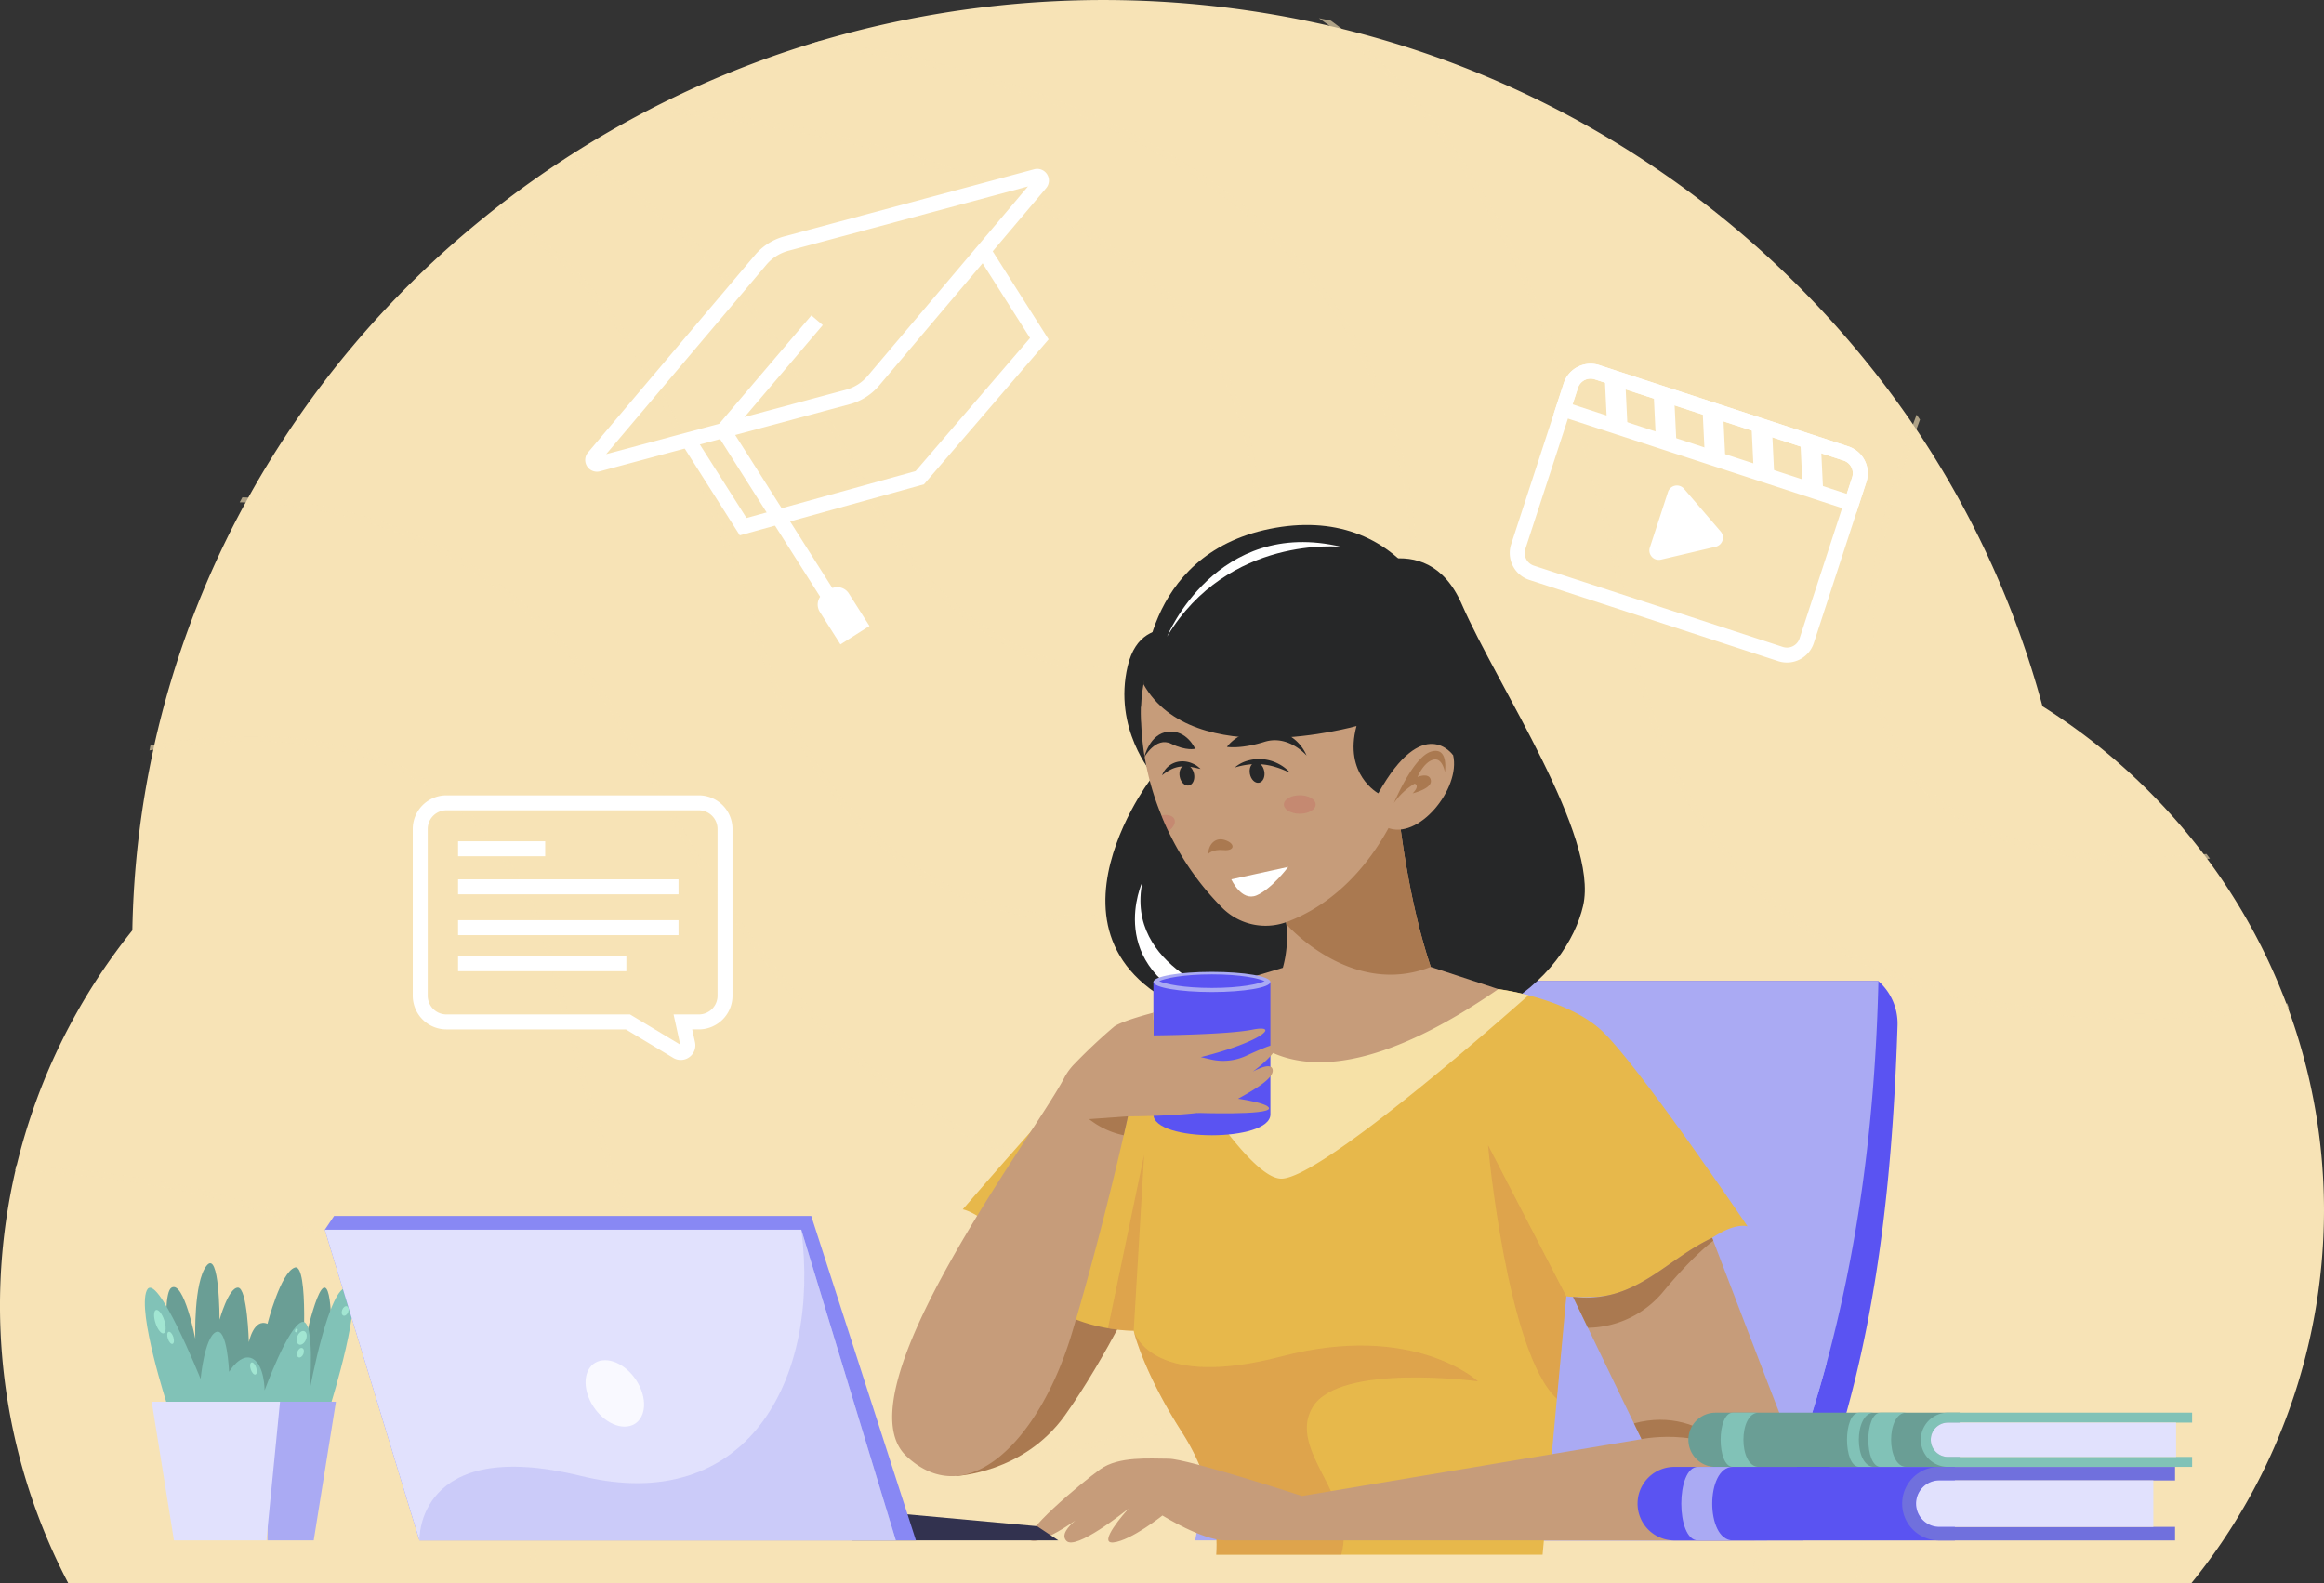 <svg xmlns="http://www.w3.org/2000/svg" width="445.908" height="303.792" viewBox="0 0 445.908 303.792">
  <rect x="0" y="0" width="445.908" height="303.792" fill="#333333" stroke="none"/>
  <g id="_13720071_5301139" data-name="13720071_5301139" transform="translate(-293.116 -108.844)">
    <g id="BACKGROUND" transform="translate(293.116 108.844)">
      <g id="Group_2895" data-name="Group 2895">
        <path id="Path_2379" data-name="Path 2379" d="M739.024,341.169a113.631,113.631,0,0,1-25.452,71.467H306.215c-1.57-2.995-3.012-6.077-4.318-9.216a114.856,114.856,0,0,1-5.808-70.012c.069-.316.148-.632.226-.947a115.38,115.38,0,0,1,22.195-45.093,177.383,177.383,0,0,1,4-34.537c.069-.335.137-.67.206-.995a177.608,177.608,0,0,1,17.553-46.624c.176-.316.354-.632.52-.947A183.16,183.16,0,0,1,386,150.579c.284-.239.56-.459.844-.689q6.609-5.283,13.717-9.962c.324-.22.648-.431.981-.651q7.653-4.967,15.816-9.216c.511-.268,1.02-.536,1.541-.8h.009a187.9,187.9,0,0,1,29.465-11.934h.019c.717-.23,1.443-.44,2.168-.66a192.293,192.293,0,0,1,90.71-4.336h.01c.795.153,1.589.316,2.375.479a186.6,186.6,0,0,1,115.22,75.6c.226.316.451.632.667.957a178.526,178.526,0,0,1,25.471,55,117.37,117.37,0,0,1,30.9,28.346c.236.3.461.593.677.9a113.375,113.375,0,0,1,15.2,27.781c.118.306.236.613.344.909A112.705,112.705,0,0,1,739.024,341.169Z" transform="translate(-293.116 -108.844)" fill="#f7e3b6"/>
        <g id="Group_2894" data-name="Group 2894" transform="translate(2.9 3.484)" opacity="0.63">
          <path id="Path_2380" data-name="Path 2380" d="M650.183,412.636h-.948c2.038-26.479,1.263-63.467-15.934-80.4-8.622-8.488-20.623-11.149-35.667-7.9l-5.617,1.225c-72.74,15.78-125.3,27.2-174.811-68.4-13.417-25.9-32.3-42.327-56.127-48.825a92.209,92.209,0,0,0-21.972-3.11c.172-.316.345-.632.507-.947a92.551,92.551,0,0,1,21.7,3.139c24.106,6.565,43.188,23.149,56.739,49.3,49.179,94.951,101.43,83.611,173.758,67.907l5.617-1.215c15.379-3.321,27.676-.584,36.537,8.153C651.4,348.72,652.231,385.975,650.183,412.636Z" transform="translate(-296.016 -112.328)" fill="#f7e3b6"/>
          <path id="Path_2381" data-name="Path 2381" d="M629.914,412.636h-.966c3.3-14.833,1.837-25.944-4.4-33.169-11.407-13.225-39-13.962-82-2.191-53.954,14.776-81.142,16.125-100.291,4.986-20.738-12.058-31.111-39.542-42.978-86.042-5.168-20.231-15.876-33.839-31.839-40.451-13.589-5.627-29.724-5.656-45.648-2.938.067-.335.134-.67.2-.995,15.972-2.68,32.154-2.6,45.81,3.053,16.249,6.728,27.149,20.556,32.4,41.092,11.809,46.251,22.077,73.563,42.528,85.458,18.661,10.852,46.576,9.426,99.564-5.082,43.389-11.886,71.3-11.043,82.979,2.479C631.675,386.262,633.226,397.583,629.914,412.636Z" transform="translate(-296.016 -112.328)" fill="#f7e3b6"/>
          <path id="Path_2382" data-name="Path 2382" d="M395.637,412.636h-.957c1.493-19.293-3.024-35.274-13.5-47.705-18.967-22.5-53.648-29.953-85.161-31.523.067-.316.144-.632.22-.947,31.676,1.608,66.539,9.158,85.669,31.848C392.546,376.922,397.14,393.124,395.637,412.636Z" transform="translate(-296.016 -112.328)" fill="#f7e3b6"/>
          <path id="Path_2383" data-name="Path 2383" d="M721.306,302.3a208.2,208.2,0,0,1-28.6,2.077c-19.848,0-41.322-3.292-59.237-13.838-20.364-11.981-33.36-31.609-38.6-58.337-12.316-62.634-30.767-99.736-59.7-119.871.775.153,1.55.316,2.316.479,28.145,20.546,46.212,57.591,58.318,119.2,5.2,26.451,18.029,45.868,38.155,57.706,26.824,15.79,61.773,15.168,87.018,11.675C721.086,301.694,721.2,302,721.306,302.3Z" transform="translate(-285.016 -112.328)" fill="#f7e3b6"/>
          <path id="Path_2384" data-name="Path 2384" d="M513.422,282.851a59.856,59.856,0,0,1-17.436,2.622c-24.384,0-49.667-15.34-61.457-53.227-13.771-44.279-30-71.362-48.251-80.51-.861-.431-1.723-.823-2.565-1.158.277-.239.546-.459.823-.689.718.3,1.445.632,2.172.995,18.489,9.264,34.882,36.537,48.739,81.075,14.46,46.48,49.437,58.6,77.7,49.973,31.054-9.474,56.7-44.164,43.064-89.8-13.465-45.026-57.332-63.6-91.755-71.257-6.785-1.512-13.474-2.67-19.886-3.55.7-.23,1.407-.44,2.115-.66,5.818.842,11.847,1.914,17.953,3.273,22.058,4.9,40.738,12.5,55.524,22.594,18.518,12.642,30.958,29.236,36.968,49.322C570.946,238.084,544.925,273.243,513.422,282.851Z" transform="translate(-292.127 -112.328)" fill="#f7e3b6"/>
          <path id="Path_2385" data-name="Path 2385" d="M514.3,235.223a30.56,30.56,0,0,1-12.556,2.584c-15.225,0-33.427-10.058-45.552-32.91-19.235-36.3-38.059-57.38-58.28-64.969.316-.22.632-.431.957-.651,20.221,7.866,39.016,29.035,58.175,65.17,15.436,29.13,40.824,37.15,56.854,29.9,11.943-5.388,22.173-21.484,11.742-49.1-10.929-28.891-46.787-42.748-74.931-49.284a292.919,292.919,0,0,0-36.413-5.9c.5-.268.995-.536,1.5-.8h.009a291.925,291.925,0,0,1,35.092,5.771c28.393,6.584,64.558,20.575,75.63,49.878C537.212,213.136,526.618,229.653,514.3,235.223Z" transform="translate(-292.181 -112.328)" fill="#f7e3b6"/>
          <path id="Path_2386" data-name="Path 2386" d="M706.147,273.607q-6.474.531-12.307.536c-22.556,0-38.107-6.038-46.375-18.058-12.412-18.049-5.8-46.337,2.392-67.677.22.316.44.632.651.957-8.01,21.053-14.326,48.614-2.249,66.175,9.426,13.713,28.642,19.455,57.227,17.168C705.716,273,705.936,273.3,706.147,273.607Z" transform="translate(-285.016 -112.328)" fill="#f7e3b6"/>
        </g>
      </g>
    </g>
    <g id="OBJECTS" transform="translate(282.889 141.246)">
      <g id="Group_2948" data-name="Group 2948" transform="translate(0 65.576)">
        <g id="Group_2947" data-name="Group 2947">
          <g id="Group_2935" data-name="Group 2935" transform="translate(181.414)">
            <g id="Group_2909" data-name="Group 2909" transform="translate(58.125 90.282)">
              <g id="Group_2908" data-name="Group 2908">
                <path id="Path_2390" data-name="Path 2390" d="M645.847,297.1H540.688L519.3,404.421H631.434c10.705-26.882,16.648-54.24,18.081-98.811A10.891,10.891,0,0,0,645.847,297.1Z" transform="translate(-514.746 -297.104)" fill="#5a53f2"/>
                <path id="Path_2391" data-name="Path 2391" d="M645.851,297.105c-.708,29.6-4.507,53.074-9.943,73.3a304.762,304.762,0,0,1-11.455,34.011H514.746l21.4-107.315H645.851Z" transform="translate(-514.746 -297.104)" fill="#aaaaf3"/>
              </g>
              <path id="Path_2392" data-name="Path 2392" d="M635.908,370.41a304.765,304.765,0,0,1-11.455,34.011H545.646C543.885,392.708,583,303.163,583,303.163S593.849,361.07,635.908,370.41Z" transform="translate(-514.746 -297.104)" fill="#aaaaf3"/>
            </g>
            <g id="Group_2934" data-name="Group 2934">
              <path id="Path_2393" data-name="Path 2393" d="M468.857,392.059s12.948-.485,20.907-11.627,15.2-26.606,15.2-26.606l-27.481-6.2Z" transform="translate(-456.621 -206.822)" fill="#aa7950"/>
              <g id="Group_2910" data-name="Group 2910" transform="translate(40.907 9.156)">
                <path id="Path_2394" data-name="Path 2394" d="M506.057,258.58s-27.924,36.984,17.279,47.268,62.871-10.349,65.848-23.19c3.109-13.412-16.384-42.093-23.276-57.878s-22.385-5.523-22.385-5.523Z" transform="translate(-497.528 -215.978)" fill="#262728"/>
                <path id="Path_2395" data-name="Path 2395" d="M521.915,300.432s-20.706-5.827-17.282-22.4c0,0-7.618,16.259,12.166,23.991S521.915,300.432,521.915,300.432Z" transform="translate(-497.528 -215.978)" fill="#fff"/>
              </g>
              <g id="Group_2912" data-name="Group 2912" transform="translate(13.539 91.535)">
                <path id="Path_2396" data-name="Path 2396" d="M620.74,344.169c-.258-.086-4.144-1.3-12.278,6.823-8.412,8.421-22.508,6.6-22.508,6.6l-4.546,49.571H518.8s1.206-11.369-6.527-23.427c-7.091-11.043-9.082-18.565-9.3-19.465a.56.56,0,0,0-.019-.086,30.866,30.866,0,0,1-4.928-.469c-5.148-.88-12.919-3.388-16.278-10.536-5.225-11.139-11.589-12.278-11.589-12.278s21.647-25.159,29.609-32.662a36.042,36.042,0,0,1,6.354-4.718,47.415,47.415,0,0,1,12.68-5.168l54.107.277a51.552,51.552,0,0,1,5.8,1.187c4.278,1.12,10,3.148,13.838,6.6C599.275,312.484,620.176,343.327,620.74,344.169Z" transform="translate(-470.16 -298.357)" fill="#e7b84b"/>
                <path id="Path_2397" data-name="Path 2397" d="M578.71,299.823c-7.579,6.708-39.992,35.035-47.37,35.188-5.933.124-18.431-19.829-25.216-31.484a47.415,47.415,0,0,1,12.68-5.168l54.107.277A51.832,51.832,0,0,1,578.71,299.823Z" transform="translate(-470.16 -298.357)" fill="#f6e1a7"/>
                <g id="Group_2911" data-name="Group 2911" transform="translate(27.867 30.228)" opacity="0.36">
                  <path id="Path_2398" data-name="Path 2398" d="M504.965,330.408l-2.01,33.781a30.866,30.866,0,0,1-4.928-.469v-.009Z" transform="translate(-498.027 -328.585)" fill="#cc7f4d"/>
                  <path id="Path_2399" data-name="Path 2399" d="M537.292,378.841c-5.015,8.354,8.641,17.369,5.483,28.327H518.8s1.206-11.369-6.527-23.427c-7.091-11.043-9.082-18.565-9.3-19.465.344,1.043,4.258,11.158,28.365,4.842,25.4-6.651,37.676,4.775,37.676,4.775S542.412,370.314,537.292,378.841Z" transform="translate(-498.027 -328.585)" fill="#cc7f4d"/>
                  <path id="Path_2400" data-name="Path 2400" d="M585.954,357.592l-15.008-29.007s3.635,39.817,13.205,48.665Z" transform="translate(-498.027 -328.585)" fill="#cc7f4d"/>
                </g>
              </g>
              <g id="Group_2913" data-name="Group 2913" transform="translate(26.257 139.549)">
                <path id="Path_2401" data-name="Path 2401" d="M621.716,404.421H520.574c-4.431,0-12.106-4.775-12.106-4.775s-5.972,4.775-9.378,5.158c-3.244.373,2.306-5.857,2.852-6.469-.708.565-10.1,8.058-11.895,6.173-1.081-1.139.325-2.737,1.713-3.9-2.546,1.761-6.8,4.393-8.536,3.818-2.555-.852,9.723-11.082,13.3-13.646s9.551-2.038,13.139-2.038,25.59,7.158,25.59,7.158l65.141-10.91-10.287-21.36-2.852-5.924c11.943,1.359,17.57-7.063,26.69-11.33,0,0,.077.191.22.555,1.512,3.962,10.785,28.24,14.536,37.829C632.8,395.215,629.391,404.421,621.716,404.421Z" transform="translate(-482.877 -346.371)" fill="#c69c7a"/>
                <path id="Path_2402" data-name="Path 2402" d="M614.166,346.926s-3.771,2.689-9.675,9.857a19.123,19.123,0,0,1-14.383,6.842l-2.852-5.924c11.943,1.359,17.57-7.063,26.69-11.33Z" transform="translate(-482.877 -346.371)" fill="#aa7950"/>
                <path id="Path_2403" data-name="Path 2403" d="M600.4,384.984s14.2-2.847,20.345,6.135c0,0-7.78-12.92-21.8-9.152Z" transform="translate(-482.877 -346.371)" fill="#aa7950"/>
              </g>
              <g id="Group_2929" data-name="Group 2929" transform="translate(37.528)">
                <g id="Group_2914" data-name="Group 2914" transform="translate(24.656 52.251)">
                  <path id="Path_2404" data-name="Path 2404" d="M572.911,298.635c-45.877,31.724-54.107-.281-54.107-.281l12.766-3.806a22.052,22.052,0,0,0,.67-8.364,23.1,23.1,0,0,0-.9-4.354,20.709,20.709,0,0,0-2.431-5.359l8.431-6.058,12.039-8.641,3.751-2.7c.057.6.124,1.215.191,1.809,1.34,12.5,3.416,23.857,6.632,33.494Z" transform="translate(-518.804 -259.073)" fill="#c69c7a"/>
                  <path id="Path_2405" data-name="Path 2405" d="M559.953,294.376c-15.312,6.029-27.7-8.182-27.7-8.182l-.01-.01a23.1,23.1,0,0,0-.9-4.354l6-11.417,12.039-8.641,3.943-.89C554.661,273.38,556.738,284.74,559.953,294.376Z" transform="translate(-518.804 -259.073)" fill="#aa7950"/>
                </g>
                <g id="Group_2919" data-name="Group 2919">
                  <path id="Path_2406" data-name="Path 2406" d="M506.594,257.427s-7.653-8.73-4.783-20.807,15.714-5.142,15.714-5.142Z" transform="translate(-494.148 -206.822)" fill="#262728"/>
                  <g id="Group_2917" data-name="Group 2917">
                    <g id="Group_2915" data-name="Group 2915">
                      <ellipse id="Ellipse_6" data-name="Ellipse 6" cx="28.221" cy="28.222" rx="28.221" ry="28.222" transform="matrix(0.871, -0.491, 0.491, 0.871, 0, 27.741)" fill="#c69c7a"/>
                      <path id="Path_2407" data-name="Path 2407" d="M553.788,263.906c-6.361,13.849-15.228,19.526-21.468,21.851a11.757,11.757,0,0,1-12.4-2.748,53.117,53.117,0,0,1-10.457-14.966c-.513-1.087-.966-2.154-1.379-3.211a51.466,51.466,0,0,1-3.714-20.381Z" transform="translate(-494.148 -206.822)" fill="#c69c7a"/>
                    </g>
                    <g id="Group_2916" data-name="Group 2916" transform="translate(55.175 44.009)">
                      <path id="Path_2408" data-name="Path 2408" d="M554.106,253.369s8.645-5.964,10.143.394-6.716,16.557-12.779,13.83S554.106,253.369,554.106,253.369Z" transform="translate(-549.323 -250.831)" fill="#c69c7a"/>
                      <path id="Path_2409" data-name="Path 2409" d="M552.888,262.938s3.679-8.838,7.13-9.876,2.646,3.946,2.646,3.946-.448-2.915-2.287-2.377-2.96,3.3-2.96,3.3,2.287-.96,2.556.652-3.5,2.491-3.5,2.491,1.474-1.372.4-1.865A12.794,12.794,0,0,0,552.888,262.938Z" transform="translate(-549.323 -250.831)" fill="#aa7950"/>
                    </g>
                  </g>
                  <g id="Group_2918" data-name="Group 2918" transform="translate(10.688 2.755)">
                    <path id="Path_2410" data-name="Path 2410" d="M549.889,261.071s-6.689-3.616-4.178-12.916c0,0-31.39,8.874-40.874-8.02,0,0-.424-24.787,24.224-29.809s38.791,15.842,35.188,43.437C564.249,253.763,558.553,245.543,549.889,261.071Z" transform="translate(-504.837 -209.577)" fill="#262728"/>
                    <path id="Path_2411" data-name="Path 2411" d="M509.345,231s9.446-22.96,33.482-17.22C542.828,213.779,521.185,211.387,509.345,231Z" transform="translate(-504.837 -209.577)" fill="#fff"/>
                  </g>
                </g>
                <g id="Group_2928" data-name="Group 2928" transform="translate(10.814 42.036)">
                  <g id="Group_2926" data-name="Group 2926">
                    <g id="Group_2922" data-name="Group 2922" transform="translate(15.892)">
                      <path id="Path_2412" data-name="Path 2412" d="M520.854,252.155s2.441-3.616,8.049-3.274a8.1,8.1,0,0,1,7.228,4.946s-3.46-4.072-8.083-2.633S520.854,252.155,520.854,252.155Z" transform="translate(-520.854 -248.858)" fill="#262728"/>
                      <g id="Group_2921" data-name="Group 2921" transform="translate(1.505 5.63)">
                        <g id="Group_2920" data-name="Group 2920">
                          <path id="Path_2413" data-name="Path 2413" d="M522.359,256.116a6.27,6.27,0,0,1,2.551-1.336,7.8,7.8,0,0,1,2.919-.249,8.014,8.014,0,0,1,2.807.825,7.8,7.8,0,0,1,2.3,1.726c-.9-.357-1.723-.744-2.593-1a12.248,12.248,0,0,0-2.612-.553,11.609,11.609,0,0,0-2.667.017A14.823,14.823,0,0,0,522.359,256.116Z" transform="translate(-522.359 -254.489)" fill="#262728"/>
                        </g>
                        <path id="Path_2414" data-name="Path 2414" d="M528.005,256.816c.209,1.079-.237,2.073-1,2.22s-1.544-.608-1.753-1.687.237-2.073,1-2.22S527.8,255.737,528.005,256.816Z" transform="translate(-522.359 -254.489)" fill="#262728"/>
                      </g>
                    </g>
                    <g id="Group_2925" data-name="Group 2925" transform="translate(0 0.363)">
                      <path id="Path_2415" data-name="Path 2415" d="M514.748,252.518s-1.564-3.616-5.156-3.274-4.63,4.946-4.63,4.946,2.216-4.072,5.177-2.633S514.748,252.518,514.748,252.518Z" transform="translate(-504.962 -249.221)" fill="#262728"/>
                      <g id="Group_2924" data-name="Group 2924" transform="translate(3.439 5.71)">
                        <g id="Group_2923" data-name="Group 2923">
                          <path id="Path_2416" data-name="Path 2416" d="M508.4,257.612a4.1,4.1,0,0,1,3.344-2.653,4.813,4.813,0,0,1,2.223.268,6.336,6.336,0,0,1,.983.479,7.528,7.528,0,0,1,.839.681c-.365-.054-.7-.15-1.029-.228-.34-.049-.662-.141-.988-.176a7.234,7.234,0,0,0-1.9-.033,5.643,5.643,0,0,0-1.788.549A8.866,8.866,0,0,0,508.4,257.612Z" transform="translate(-508.401 -254.931)" fill="#262728"/>
                        </g>
                        <path id="Path_2417" data-name="Path 2417" d="M514.538,257.346c.209,1.079-.237,2.073-1,2.22s-1.544-.608-1.753-1.687.237-2.073,1-2.22S514.329,256.267,514.538,257.346Z" transform="translate(-508.401 -254.931)" fill="#262728"/>
                      </g>
                    </g>
                  </g>
                  <path id="Path_2418" data-name="Path 2418" d="M517.262,272.687c-.019-1.575,1.206-3.339,3.253-2.638s1.8,2.122-.324,1.916S517.262,272.687,517.262,272.687Z" transform="translate(-504.962 -248.858)" fill="#aa7950"/>
                  <path id="Path_2419" data-name="Path 2419" d="M521.686,277.578l10.921-2.388s-3.137,4.207-6.062,5.458S521.686,277.578,521.686,277.578Z" transform="translate(-504.962 -248.858)" fill="#fff"/>
                  <g id="Group_2927" data-name="Group 2927" transform="translate(3.312 12.583)">
                    <ellipse id="Ellipse_7" data-name="Ellipse 7" cx="3.048" cy="1.775" rx="3.048" ry="1.775" transform="translate(23.499)" fill="#c26862" opacity="0.36"/>
                    <path id="Path_2420" data-name="Path 2420" d="M509.585,268.369c-.488-1.034-.919-2.048-1.311-3.053,1.168-.249,2.182.019,2.488.718S510.561,267.671,509.585,268.369Z" transform="translate(-508.274 -261.441)" fill="#c26862" opacity="0.36"/>
                  </g>
                </g>
              </g>
              <g id="Group_2933" data-name="Group 2933" transform="translate(0 88.504)">
                <g id="Group_2930" data-name="Group 2930" transform="translate(50.119)">
                  <path id="Path_2421" data-name="Path 2421" d="M529.187,322.683c0,5.331-22.447,5.331-22.447,0V297.26h22.447Z" transform="translate(-506.74 -295.326)" fill="#5a53f2"/>
                  <path id="Path_2422" data-name="Path 2422" d="M529.187,297.261c0,1.069-5.025,1.935-11.224,1.935s-11.223-.866-11.223-1.935,5.025-1.935,11.223-1.935S529.187,296.192,529.187,297.261Z" transform="translate(-506.74 -295.326)" fill="#aaaaf3"/>
                  <path id="Path_2423" data-name="Path 2423" d="M517.964,298.408c-5.521,0-8.968-.755-10.118-1.3,1.15-.549,4.6-1.3,10.118-1.3s8.968.755,10.118,1.3C526.931,297.653,523.485,298.408,517.964,298.408Z" transform="translate(-506.74 -295.326)" fill="#5a53f2"/>
                </g>
                <g id="Group_2932" data-name="Group 2932" transform="translate(0 7.839)">
                  <g id="Group_2931" data-name="Group 2931">
                    <path id="Path_2424" data-name="Path 2424" d="M459.361,388.272c-13.077-12.24,24.586-61.69,30.269-72.6a11.111,11.111,0,0,1,2-2.723,103.84,103.84,0,0,1,7.624-7.159c1.725-1.152,7.482-2.623,7.482-2.623v4.35s14.023-.105,19.01-1.1c5.322-1.063,2.047,2.274-9.906,5.273l1.9.441a10.548,10.548,0,0,0,6.839-.716c2.193-1.02,4.795-2.152,5.38-2.074,1.728.23-3.225,5.068-6.91,6.8,0,0,6.1-4.261,6.565-2.073s-6.334,5.3-9.329,7.14-18.427,1.843-18.427,1.843-4.492,20.615-10.711,41.461S471,399.168,459.361,388.272Z" transform="translate(-456.621 -303.165)" fill="#c69c7a"/>
                    <path id="Path_2425" data-name="Path 2425" d="M521.259,319.432s7.685.91,7.66,2.1c-.027,1.333-13.793.858-13.793.858Z" transform="translate(-456.621 -303.165)" fill="#c69c7a"/>
                    <path id="Path_2426" data-name="Path 2426" d="M501.858,323.042l-7.461.539a15.771,15.771,0,0,0,6.641,3.1Z" transform="translate(-456.621 -303.165)" fill="#aa7950"/>
                  </g>
                </g>
              </g>
            </g>
          </g>
          <g id="Group_2945" data-name="Group 2945" transform="translate(38.018 135.35)">
            <g id="Group_2940" data-name="Group 2940" transform="translate(286.414 37.736)">
              <g id="Group_2937" data-name="Group 2937" transform="translate(9.751)">
                <path id="Path_2427" data-name="Path 2427" d="M658.122,388.4v1.914H611.268a5.2,5.2,0,0,1,0-10.4h46.854V388.4Z" transform="translate(-606.072 -379.908)" fill="#6a9e95"/>
                <path id="Path_2428" data-name="Path 2428" d="M652.584,385.114a3.287,3.287,0,0,0,3.282,3.282H702.72v1.914H655.866a5.2,5.2,0,0,1,0-10.4h46.854v1.914H655.867A3.29,3.29,0,0,0,652.584,385.114Z" transform="translate(-606.072 -379.908)" fill="#81c2b7"/>
                <path id="Path_2429" data-name="Path 2429" d="M699.647,381.822V388.4H655.866a3.287,3.287,0,0,1,0-6.574Z" transform="translate(-606.072 -379.908)" fill="#e1e1fd"/>
                <g id="Group_2936" data-name="Group 2936" transform="translate(6.184 0.001)">
                  <path id="Path_2430" data-name="Path 2430" d="M647.886,390.311H642.94c-3.127,0-3.127-10.4,0-10.4h4.946C643.995,379.908,643.995,390.311,647.886,390.311Z" transform="translate(-612.256 -379.909)" fill="#81c2b7"/>
                  <path id="Path_2431" data-name="Path 2431" d="M619.547,390.311H614.6c-3.127,0-3.127-10.4,0-10.4h4.946C615.656,379.908,615.656,390.311,619.547,390.311Z" transform="translate(-612.256 -379.909)" fill="#81c2b7"/>
                  <path id="Path_2432" data-name="Path 2432" d="M641.686,390.311h-2.84c-3.127,0-3.127-10.4,0-10.4h2.84C637.8,379.908,637.8,390.311,641.686,390.311Z" transform="translate(-612.256 -379.909)" fill="#81c2b7"/>
                </g>
              </g>
              <g id="Group_2939" data-name="Group 2939" transform="translate(0 10.402)">
                <path id="Path_2433" data-name="Path 2433" d="M657.2,401.824v2.6H603.37a7.055,7.055,0,0,1,0-14.11H657.2v11.514Z" transform="translate(-596.321 -390.31)" fill="#5a53f2"/>
                <path id="Path_2434" data-name="Path 2434" d="M649.693,397.372a4.459,4.459,0,0,0,4.452,4.452h45.3v2.6h-45.3a7.055,7.055,0,0,1,0-14.11h45.3v2.6h-45.3A4.463,4.463,0,0,0,649.693,397.372Z" transform="translate(-596.321 -390.31)" fill="#7070dd"/>
                <path id="Path_2435" data-name="Path 2435" d="M695.281,392.907v8.918H654.144a4.459,4.459,0,0,1,0-8.917h41.137Z" transform="translate(-596.321 -390.31)" fill="#e1e1fd"/>
                <g id="Group_2938" data-name="Group 2938" transform="translate(8.388 0.001)">
                  <path id="Path_2436" data-name="Path 2436" d="M614.6,404.421H607.89c-4.241,0-4.241-14.11,0-14.11H614.6C609.321,390.311,609.321,404.421,614.6,404.421Z" transform="translate(-604.709 -390.311)" fill="#aaaaf3"/>
                </g>
              </g>
            </g>
            <g id="Group_2943" data-name="Group 2943" transform="translate(0 9.065)">
              <g id="Group_2942" data-name="Group 2942">
                <path id="Path_2437" data-name="Path 2437" d="M330.584,365.707s-.341-10.8,2.16-13.985,2.5,10.347,2.5,10.347,1.706-6.154,3.525-6.147,2.091,10.467,2.091,10.467.943-4.662,3.576-3.525c0,0,2.519-9.892,5.248-10.8S351.3,370.6,351,370.254s2.682-14.681,4.434-14.333,1.183,13.651,1.183,13.651-2.842,9.537-3.184,8.975-27.4,0-27.4,0-2.388-21.269,0-22.626S330.584,365.707,330.584,365.707Z" transform="translate(-320.907 -351.237)" fill="#6a9e95"/>
                <path id="Path_2438" data-name="Path 2438" d="M325.24,378.548s-5.8-17.844-3.979-22.051,10.347,16.941,10.347,16.941.739-7.959,2.928-8.982,2.53,7.618,2.53,7.618,2.274-3.752,4.548-2.5,2.274,6.054,2.274,6.054,4.456-12.193,7.117-13.1,1.524,13.1,1.524,13.1,3.752-20.464,7.277-19.683-3.3,22.6-3.3,22.6Z" transform="translate(-320.907 -351.237)" fill="#81c2b7"/>
                <g id="Group_2941" data-name="Group 2941" transform="translate(1.773 8.241)">
                  <path id="Path_2439" data-name="Path 2439" d="M324.63,362.175c.4,1.239.355,2.366-.108,2.516s-1.165-.732-1.568-1.971-.355-2.366.108-2.516S324.227,360.936,324.63,362.175Z" transform="translate(-322.681 -359.478)" fill="#a2e6d2"/>
                  <path id="Path_2440" data-name="Path 2440" d="M351.824,365.876c-.277.708-.868,1.138-1.322.961s-.6-.895-.32-1.6.868-1.138,1.322-.961S352.1,365.169,351.824,365.876Z" transform="translate(-322.681 -359.478)" fill="#a2e6d2"/>
                  <path id="Path_2441" data-name="Path 2441" d="M351.333,368.635c-.192.492-.6.791-.919.668s-.415-.622-.222-1.114.6-.791.919-.668S351.526,368.143,351.333,368.635Z" transform="translate(-322.681 -359.478)" fill="#a2e6d2"/>
                  <path id="Path_2442" data-name="Path 2442" d="M359.918,360.62c-.192.492-.6.791-.919.668s-.415-.622-.222-1.114.6-.791.919-.668S360.11,360.128,359.918,360.62Z" transform="translate(-322.681 -359.478)" fill="#a2e6d2"/>
                  <path id="Path_2443" data-name="Path 2443" d="M350.2,364.222c-.076.193-.237.311-.361.262s-.163-.244-.087-.437.237-.311.361-.262S350.281,364.029,350.2,364.222Z" transform="translate(-322.681 -359.478)" fill="#a2e6d2"/>
                  <path id="Path_2444" data-name="Path 2444" d="M326.371,365.386c.207.638.142,1.231-.145,1.324s-.689-.348-.9-.986-.142-1.231.145-1.324S326.163,364.748,326.371,365.386Z" transform="translate(-322.681 -359.478)" fill="#a2e6d2"/>
                  <path id="Path_2445" data-name="Path 2445" d="M342.275,371.27c.207.638.142,1.231-.145,1.324s-.689-.348-.9-.985-.142-1.231.145-1.324S342.067,370.632,342.275,371.27Z" transform="translate(-322.681 -359.478)" fill="#a2e6d2"/>
                </g>
              </g>
              <path id="Path_2446" data-name="Path 2446" d="M344.437,404.421h8.869l4.264-26.6H344.437Z" transform="translate(-320.907 -351.237)" fill="#aaaaf3"/>
              <path id="Path_2447" data-name="Path 2447" d="M344.228,404.421H326.491l-4.264-26.6h24.616Z" transform="translate(-320.907 -351.237)" fill="#e1e1fd"/>
            </g>
            <g id="Group_2944" data-name="Group 2944" transform="translate(34.531)">
              <path id="Path_2448" data-name="Path 2448" d="M496.188,404.421H456.621v-5.968l35.474,3.241Z" transform="translate(-355.438 -342.172)" fill="#32324f"/>
              <path id="Path_2449" data-name="Path 2449" d="M468.857,404.421H373.592l-18.154-59.61h0l1.777-2.639h91.56Z" transform="translate(-355.438 -342.172)" fill="#8888f4"/>
              <path id="Path_2450" data-name="Path 2450" d="M465,404.421h-91.41l-18.154-59.61h91.429Z" transform="translate(-355.438 -342.172)" fill="#e1e1fd"/>
              <path id="Path_2451" data-name="Path 2451" d="M416.37,376.218c1.036,3.52-.491,6.374-3.411,6.374s-6.127-2.854-7.163-6.374.491-6.374,3.411-6.374S415.334,372.7,416.37,376.218Z" transform="translate(-355.438 -342.172)" fill="#f9f9ff"/>
              <path id="Path_2452" data-name="Path 2452" d="M373.592,404.421S372.88,384.3,404.6,392.06s45.985-18.345,42.265-47.249L465,404.421H373.592Z" transform="translate(-355.438 -342.172)" fill="#aaaaf3" opacity="0.4"/>
            </g>
          </g>
        </g>
      </g>
      <g id="Group_2953" data-name="Group 2953" transform="translate(89.422)">
        <g id="Group_2949" data-name="Group 2949" transform="translate(33.093)">
          <path id="Path_2453" data-name="Path 2453" d="M401.976,199.359a2.246,2.246,0,0,1-1.709-3.7L432.3,157.789a11.185,11.185,0,0,1,5.662-3.594l47.909-12.87a2.245,2.245,0,0,1,2.3,3.618l-32.037,37.873a11.179,11.179,0,0,1-5.663,3.594l-47.907,12.87A2.22,2.22,0,0,1,401.976,199.359Zm82.712-54.743-45.976,12.35a8.332,8.332,0,0,0-4.216,2.677L403.75,195.989l45.976-12.35a8.315,8.315,0,0,0,4.215-2.676Z" transform="translate(-399.734 -141.246)" fill="#fff"/>
          <path id="Path_2454" data-name="Path 2454" d="M429.394,211.571l-11.139-17.55,2.424-1.538,10,15.753,32.444-8.993,21.956-25.536L474.93,157.719l2.424-1.539,11.289,17.785L464.73,201.776Z" transform="translate(-399.734 -141.246)" fill="#fff"/>
          <path id="Path_2455" data-name="Path 2455" d="M444.838,223.4l-20.371-32.1,18.659-21.935,2.187,1.86-17.288,20.324,19.237,30.308Z" transform="translate(-399.734 -141.246)" fill="#fff"/>
          <path id="Path_2456" data-name="Path 2456" d="M454.271,228.958l-5.568,3.534-3.956-6.233a2.624,2.624,0,0,1,.809-3.621l1.138-.722a2.624,2.624,0,0,1,3.621.809Z" transform="translate(-399.734 -141.246)" fill="#fff"/>
        </g>
        <g id="Group_2951" data-name="Group 2951" transform="translate(210.484 37.389)">
          <path id="Path_2457" data-name="Path 2457" d="M628.632,235.707l-47.771-15.593a5.424,5.424,0,0,1-3.469-6.83l10.09-30.912a5.424,5.424,0,0,1,6.83-3.469L642.083,194.5a5.421,5.421,0,0,1,3.467,6.83l-10.09,30.912A5.42,5.42,0,0,1,628.632,235.707Zm-35.21-54.075a2.549,2.549,0,0,0-3.21,1.63l-10.09,30.912a2.55,2.55,0,0,0,1.63,3.21l47.771,15.593a2.549,2.549,0,0,0,3.209-1.63l10.09-30.912a2.549,2.549,0,0,0-1.629-3.21Z" transform="translate(-577.125 -178.636)" fill="#fff"/>
          <path id="Path_2458" data-name="Path 2458" d="M604,213.921l3.485-10.677a1.8,1.8,0,0,1,3.073-.613l7.04,8.205a1.8,1.8,0,0,1-.953,2.92l-10.526,2.472A1.8,1.8,0,0,1,604,213.921Z" transform="translate(-577.125 -178.636)" fill="#fff"/>
          <path id="Path_2459" data-name="Path 2459" d="M643.624,207.23l-58.068-18.954,1.927-5.9a5.424,5.424,0,0,1,6.83-3.469L642.084,194.5a5.421,5.421,0,0,1,3.467,6.83Zm-54.448-20.793,52.61,17.173,1.036-3.175a2.549,2.549,0,0,0-1.629-3.21l-47.771-15.593a2.549,2.549,0,0,0-3.21,1.63Z" transform="translate(-577.125 -178.636)" fill="#fff"/>
          <g id="Group_2950" data-name="Group 2950" transform="translate(18.2 2.107)">
            <path id="Path_2460" data-name="Path 2460" d="M599.75,191.4l-3.972-1.3-.453-9.36,3.972,1.3Z" transform="translate(-595.325 -180.743)" fill="#fff"/>
            <path id="Path_2461" data-name="Path 2461" d="M609.134,194.462l-3.972-1.3-.453-9.36,3.972,1.3Z" transform="translate(-595.325 -180.743)" fill="#fff"/>
            <path id="Path_2462" data-name="Path 2462" d="M618.517,197.525l-3.972-1.3-.453-9.36,3.972,1.3Z" transform="translate(-595.325 -180.743)" fill="#fff"/>
            <path id="Path_2463" data-name="Path 2463" d="M627.9,200.588l-3.973-1.3-.453-9.36,3.973,1.3Z" transform="translate(-595.325 -180.743)" fill="#fff"/>
            <path id="Path_2464" data-name="Path 2464" d="M637.284,203.651l-3.972-1.3-.453-9.36,3.972,1.3Z" transform="translate(-595.325 -180.743)" fill="#fff"/>
          </g>
        </g>
        <g id="Group_2952" data-name="Group 2952" transform="translate(0 120.212)">
          <path id="Path_2465" data-name="Path 2465" d="M418.065,312.231a2.8,2.8,0,0,1-1.443-.4l-9.087-5.461H373.1a6.466,6.466,0,0,1-6.459-6.458V267.917a6.465,6.465,0,0,1,6.458-6.459h48.434a6.466,6.466,0,0,1,6.459,6.459v31.994a6.466,6.466,0,0,1-6.459,6.458h-1.275l.541,2.46a2.8,2.8,0,0,1-2.734,3.4ZM373.1,264.33a3.591,3.591,0,0,0-3.587,3.588v31.994A3.591,3.591,0,0,0,373.1,303.5h35.231l9.629,5.787-1.272-5.787h4.845a3.591,3.591,0,0,0,3.588-3.587V267.918a3.592,3.592,0,0,0-3.588-3.588Z" transform="translate(-366.641 -261.458)" fill="#fff"/>
          <rect id="Rectangle_335" data-name="Rectangle 335" width="16.714" height="2.871" transform="translate(8.696 8.813)" fill="#fff"/>
          <rect id="Rectangle_336" data-name="Rectangle 336" width="42.296" height="2.871" transform="translate(8.696 16.119)" fill="#fff"/>
          <rect id="Rectangle_337" data-name="Rectangle 337" width="42.296" height="2.871" transform="translate(8.696 23.954)" fill="#fff"/>
          <rect id="Rectangle_338" data-name="Rectangle 338" width="32.291" height="2.871" transform="translate(8.696 30.871)" fill="#fff"/>
        </g>
      </g>
    </g>
  </g>
</svg>
